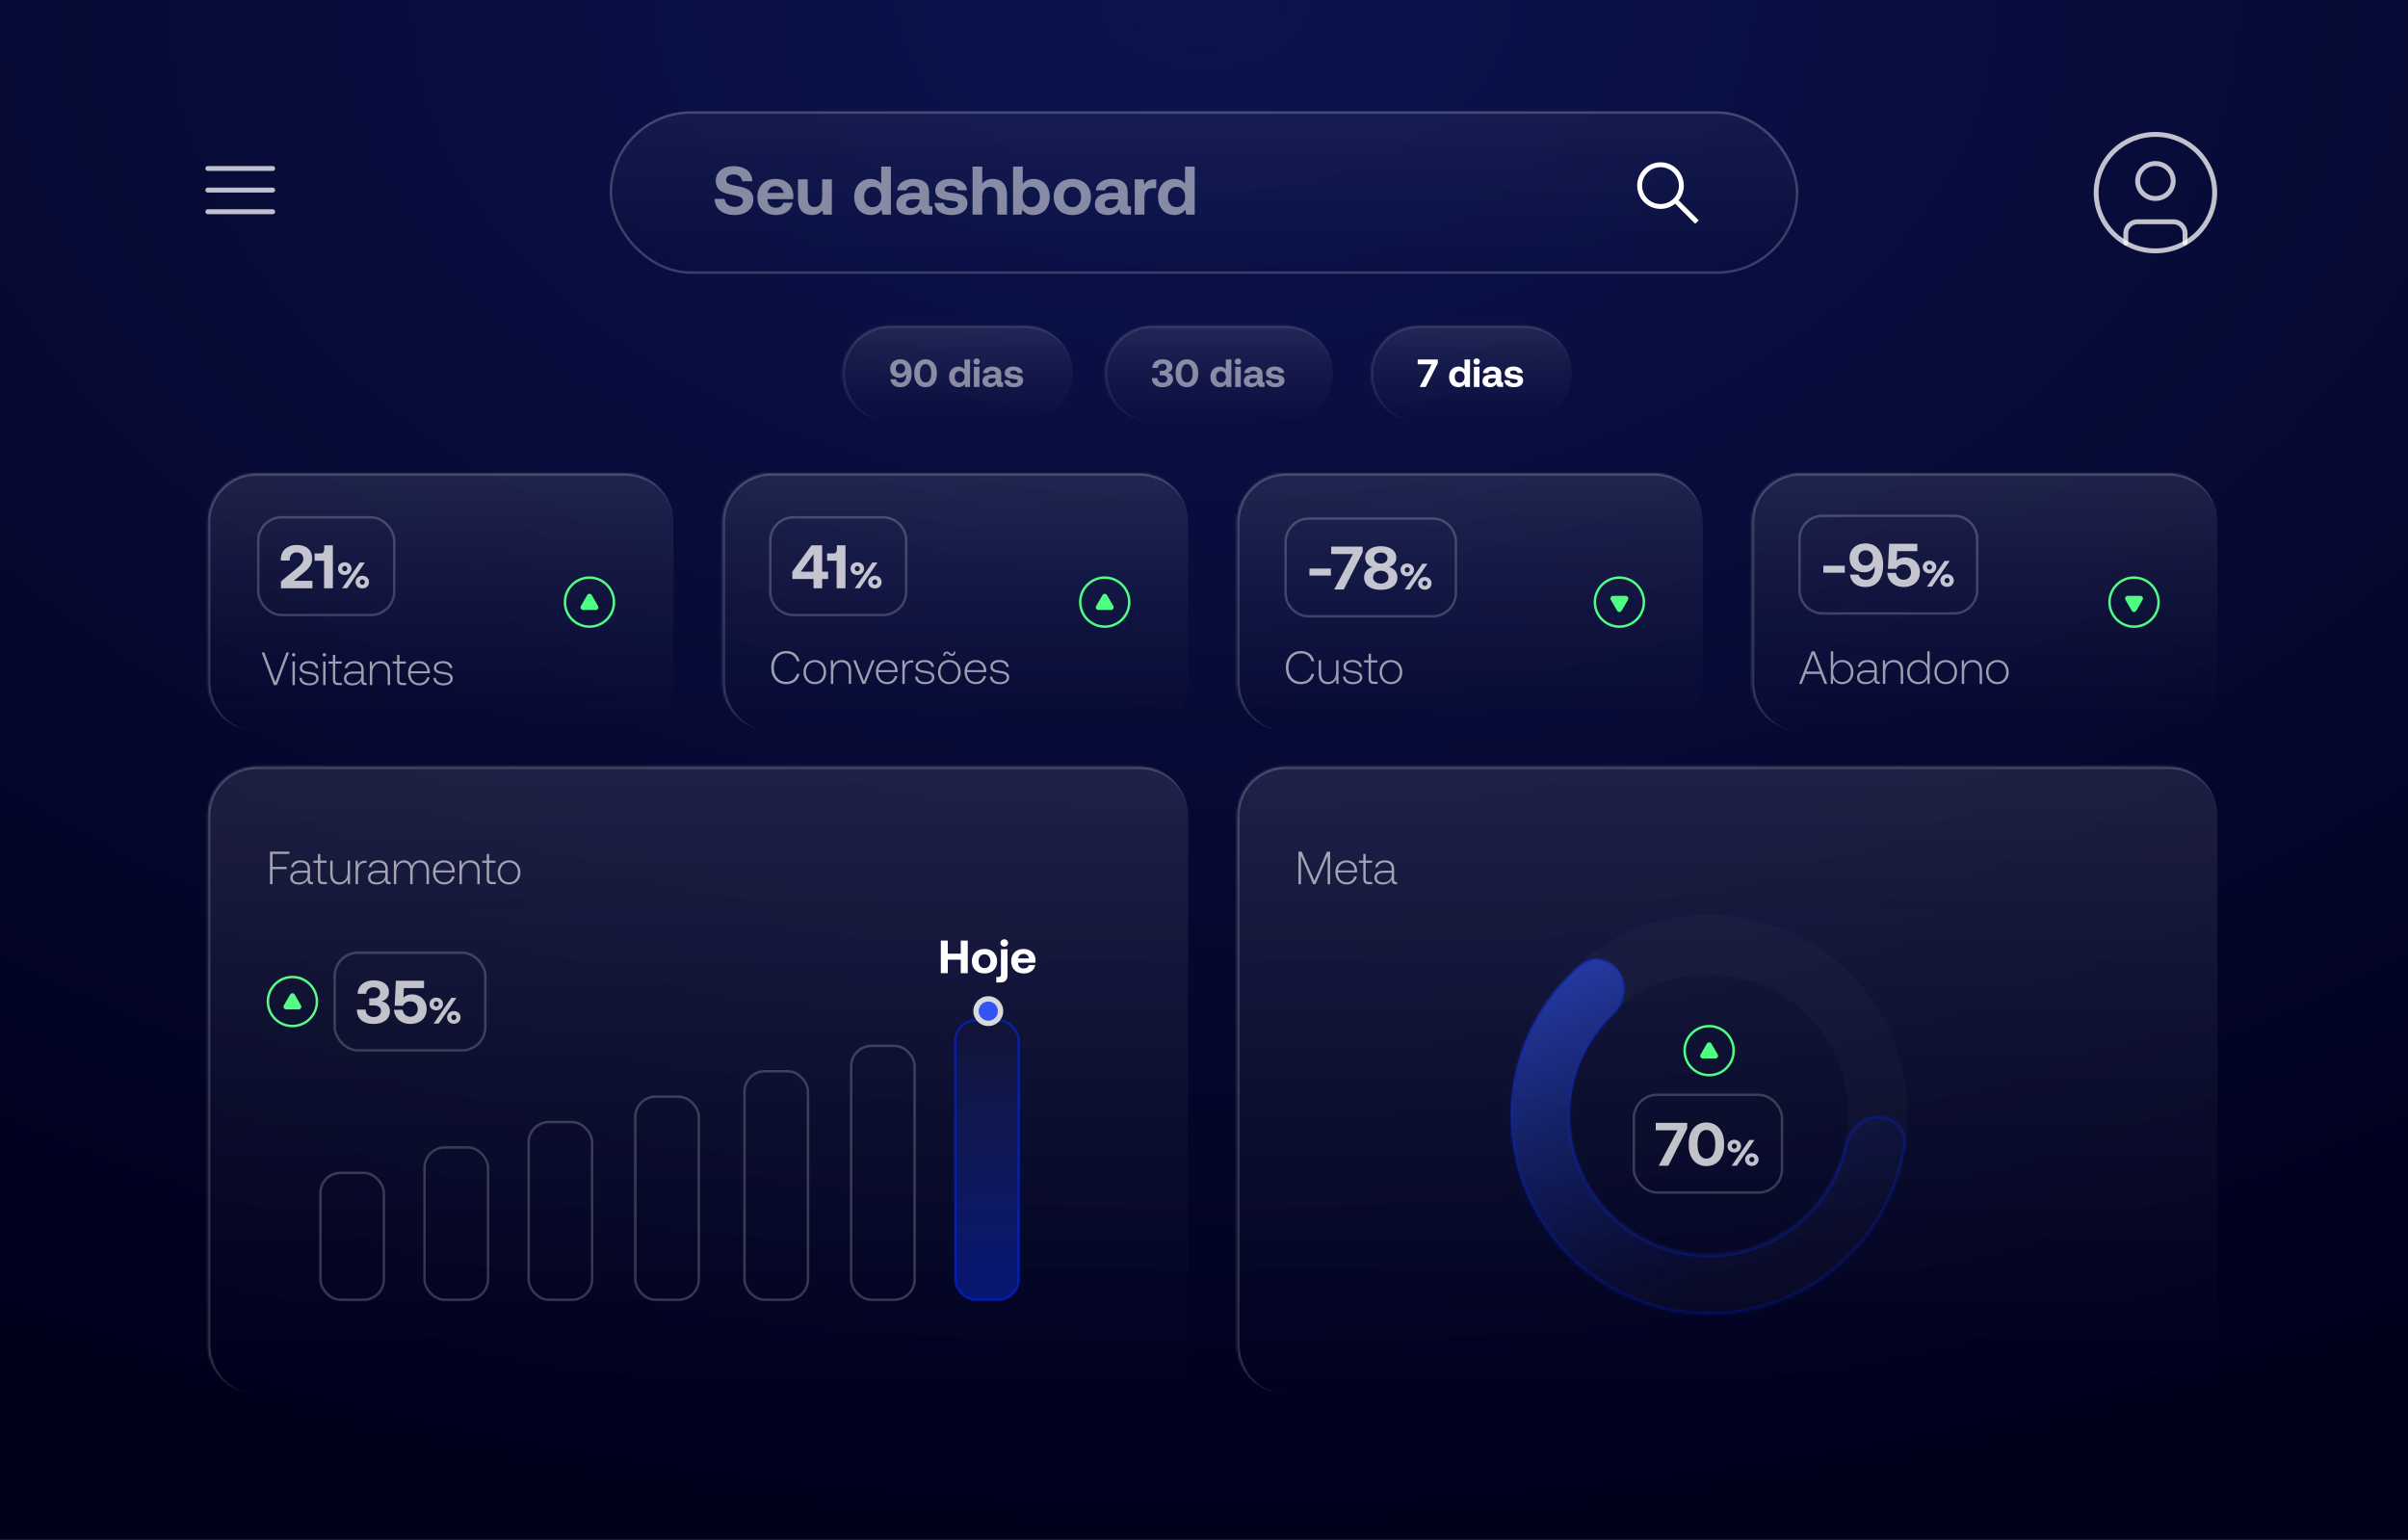 <svg xmlns="http://www.w3.org/2000/svg" width="982" height="628" fill="none"><rect width="100%" height="100%" fill="#808080" stroke="none"/><g clip-path="url(#a)"><path fill="#00001B" d="M0 0h982v628H0z"></path><path fill="url(#b)" d="M0 0h982v628H0z"></path><mask id="d" fill="#fff"><path d="M84.757 278.154c0 11.046 8.954 20 20 20h149.876c11.046 0 20-8.954 20-20v-65.162c0-11.046-8.954-20-20-20H104.757c-11.046 0-20 8.954-20 20z"></path></mask><path fill="url(#c)" d="M84.757 278.154c0 11.046 8.954 20 20 20h149.876c11.046 0 20-8.954 20-20v-65.162c0-11.046-8.954-20-20-20H104.757c-11.046 0-20 8.954-20 20z"></path><path fill="#fff" fill-opacity=".2" d="M84.757 298.154h189.876zm189.876-85.162c0-11.598-9.402-21-21-21H104.757c-11.598 0-21 9.402-21 21h2c0-10.494 8.506-19 19-19h149.876c11.046 0 20 8.506 20 19m-169.876-21c-11.598 0-21 9.402-21 21v64.162c0 11.598 9.402 21 21 21-10.494 0-19-8.954-19-20v-65.162c0-10.494 8.506-19 19-19zm169.876 106.162V192.992z" mask="url(#d)"></path><path fill="#fff" fill-opacity=".6" d="m111.675 279.403-4.978-13.3h1.102l4.503 12.065 4.503-12.065h1.064l-4.959 13.3zm8.101-11.666a.67.67 0 0 1-.684-.684.67.67 0 0 1 .684-.684.67.67 0 0 1 .684.684.67.67 0 0 1-.684.684m-.494 11.666v-9.633h.969v9.633zm2.81-2.964h.988c.076 1.387 1.273 2.242 3.116 2.242 1.577 0 2.774-.722 2.774-1.862 0-1.425-1.311-1.634-2.926-1.862-1.976-.266-3.762-.627-3.762-2.565 0-1.653 1.539-2.755 3.686-2.736 2.09 0 3.629.95 3.8 2.831h-.988c-.171-1.254-1.273-1.995-2.812-1.995-1.634 0-2.717.722-2.717 1.824 0 1.349 1.33 1.52 2.831 1.729 2.071.285 3.857.684 3.857 2.717 0 1.71-1.672 2.755-3.743 2.755-2.413 0-4.028-1.083-4.104-3.078m10.189-8.702a.67.67 0 0 1-.684-.684.67.67 0 0 1 .684-.684.67.67 0 0 1 .684.684.67.67 0 0 1-.684.684m-.494 11.666v-9.633h.969v9.633zm3.97-2.242v-6.498h-1.824v-.893h1.824v-2.698h.969v2.698h2.603v.893h-2.603v6.479c0 .988.361 1.368 1.368 1.368h1.33v.893h-1.406c-1.634 0-2.261-.703-2.261-2.242m13.411 1.349h.361v.893h-.57c-1.14 0-1.615-.494-1.577-1.634v-.342c-.589 1.197-1.748 2.09-3.705 2.09-2.052 0-3.401-1.045-3.401-2.755 0-1.805 1.33-2.869 3.8-2.869h3.268v-.836c0-1.596-1.026-2.546-2.831-2.546-1.634 0-2.66.779-2.907 1.957h-.969c.247-1.748 1.71-2.812 3.914-2.812 2.413 0 3.762 1.235 3.762 3.439v4.484c0 .741.285.931.855.931m-1.824-3.002v-.779H144c-1.786 0-2.736.703-2.736 1.976 0 1.197.95 1.976 2.489 1.976 2.28 0 3.591-1.33 3.591-3.173m7.927-5.852c2.185 0 3.8 1.311 3.8 4.351v5.396h-.969v-5.358c0-2.28-1.121-3.496-2.983-3.496-2.052 0-3.325 1.596-3.325 4.104v4.75h-.969v-9.633h.836l.152 2.052c.551-1.254 1.691-2.166 3.458-2.166m6.666 7.505v-6.498h-1.824v-.893h1.824v-2.698h.969v2.698h2.603v.893h-2.603v6.479c0 .988.361 1.368 1.368 1.368h1.33v.893h-1.406c-1.634 0-2.261-.703-2.261-2.242m9.101 2.356c-2.736 0-4.617-1.976-4.617-4.997 0-2.85 1.805-4.864 4.446-4.864 2.584 0 4.351 1.672 4.446 4.541 0 .114-.019.266-.019.399h-7.866v.171c.038 2.242 1.387 3.876 3.534 3.876 1.577 0 2.85-.931 3.23-2.432h.988c-.418 1.938-2.033 3.306-4.142 3.306m-3.534-5.738h6.764c-.152-2.109-1.501-3.268-3.382-3.268-1.767 0-3.23 1.311-3.382 3.268m9.268 2.66h.988c.076 1.387 1.273 2.242 3.116 2.242 1.577 0 2.774-.722 2.774-1.862 0-1.425-1.311-1.634-2.926-1.862-1.976-.266-3.762-.627-3.762-2.565 0-1.653 1.539-2.755 3.686-2.736 2.09 0 3.629.95 3.8 2.831h-.988c-.171-1.254-1.273-1.995-2.812-1.995-1.634 0-2.717.722-2.717 1.824 0 1.349 1.33 1.52 2.831 1.729 2.071.285 3.857.684 3.857 2.717 0 1.71-1.672 2.755-3.743 2.755-2.413 0-4.028-1.083-4.104-3.078"></path><rect width="55.43" height="39.841" x="105.325" y="210.992" stroke="#fff" stroke-opacity=".2" rx="9.5"></rect><path fill="#fff" fill-opacity=".75" d="M114.565 239.913v-2.775l6.65-5.5c1.525-1.25 2.475-2.3 2.475-3.725 0-1.725-1.125-2.625-2.725-2.625-1.675 0-2.825 1.15-2.825 3.05v.275h-3.625v-.5c0-3.3 2.475-5.85 6.475-5.85 4.1 0 6.325 2.225 6.325 5.5 0 2.575-1.4 4.15-3.6 5.925l-3.925 3.2h7.625v3.025zm17.663-15.9v-1.6h3.525v17.5h-3.6v-11.325c-.275.075-.575.1-.95.1h-2.925v-2.975h2.6c1 0 1.35-.675 1.35-1.7m5.6 7.905c0-1.5 1.17-2.595 2.76-2.595 1.575 0 2.745 1.095 2.745 2.595s-1.17 2.595-2.745 2.595c-1.59 0-2.76-1.095-2.76-2.595m3.78 7.995h-2.085l7.2-10.5h2.085zm.015-7.995c0-.6-.45-1.065-1.035-1.065-.6 0-1.05.465-1.05 1.065 0 .615.45 1.065 1.05 1.065.585 0 1.035-.45 1.035-1.065m3.375 5.49c0-1.5 1.17-2.595 2.745-2.595 1.59 0 2.745 1.095 2.745 2.595s-1.155 2.595-2.745 2.595c-1.575 0-2.745-1.095-2.745-2.595m3.795 0c0-.6-.45-1.065-1.05-1.065-.585 0-1.035.465-1.035 1.065 0 .615.45 1.065 1.035 1.065.6 0 1.05-.45 1.05-1.065"></path><circle cx="240.39" cy="245.573" r="10" stroke="#4DFE82"></circle><path fill="#4DFE82" d="M239.457 242.718a1.077 1.077 0 0 1 1.865 0l2.565 4.442a1.077 1.077 0 0 1-.933 1.616h-5.129a1.078 1.078 0 0 1-.933-1.616z"></path><mask id="f" fill="#fff"><path d="M294.63 278.154c0 11.046 8.954 20 20 20h149.876c11.046 0 20-8.954 20-20v-65.162c0-11.046-8.954-20-20-20H314.63c-11.046 0-20 8.954-20 20z"></path></mask><path fill="url(#e)" d="M294.63 278.154c0 11.046 8.954 20 20 20h149.876c11.046 0 20-8.954 20-20v-65.162c0-11.046-8.954-20-20-20H314.63c-11.046 0-20 8.954-20 20z"></path><path fill="#fff" fill-opacity=".2" d="M294.63 298.154h189.876zm189.876-85.162c0-11.598-9.402-21-21-21H314.63c-11.598 0-21 9.402-21 21h2c0-10.494 8.506-19 19-19h149.876c11.046 0 20 8.506 20 19m-169.876-21c-11.598 0-21 9.402-21 21v64.162c0 11.598 9.402 21 21 21-10.494 0-19-8.954-19-20v-65.162c0-10.494 8.506-19 19-19zm169.876 106.162V192.992z" mask="url(#f)"></path><path fill="#fff" fill-opacity=".6" d="M320.612 279.044c-3.724 0-6.099-2.736-6.099-6.764 0-3.99 2.432-6.764 6.175-6.764 2.793 0 4.807 1.539 5.396 4.199h-1.083c-.589-2.09-2.147-3.249-4.37-3.249-3.078 0-5.054 2.413-5.054 5.814s1.938 5.814 5.016 5.814c2.261 0 3.8-1.14 4.37-3.268h1.083c-.57 2.679-2.584 4.218-5.434 4.218m11.67 0c-2.717 0-4.617-2.014-4.617-4.94 0-2.907 1.9-4.921 4.617-4.921s4.636 2.014 4.636 4.921c0 2.926-1.919 4.94-4.636 4.94m0-.874c2.147 0 3.629-1.672 3.629-4.066 0-2.375-1.482-4.066-3.629-4.066s-3.629 1.691-3.629 4.066c0 2.394 1.482 4.066 3.629 4.066m11.008-8.987c2.185 0 3.8 1.311 3.8 4.351v5.396h-.969v-5.358c0-2.28-1.121-3.496-2.983-3.496-2.052 0-3.325 1.596-3.325 4.104v4.75h-.969v-9.633h.836l.152 2.052c.551-1.254 1.691-2.166 3.458-2.166m8.422 9.747-3.762-9.633h1.045l3.325 8.512 3.306-8.512h1.007l-3.762 9.633zm10.091.114c-2.736 0-4.617-1.976-4.617-4.997 0-2.85 1.805-4.864 4.446-4.864 2.584 0 4.351 1.672 4.446 4.541 0 .114-.019.266-.019.399h-7.866v.171c.038 2.242 1.387 3.876 3.534 3.876 1.577 0 2.85-.931 3.23-2.432h.988c-.418 1.938-2.033 3.306-4.142 3.306m-3.534-5.738h6.764c-.152-2.109-1.501-3.268-3.382-3.268-1.767 0-3.23 1.311-3.382 3.268m13.657-4.009h.513v.931h-.703c-2.261 0-2.774 1.862-2.774 3.819v4.883h-.969v-9.633h.836l.152 1.919c.399-1.064 1.159-1.919 2.945-1.919m1.271 6.669h.988c.076 1.387 1.273 2.242 3.116 2.242 1.577 0 2.774-.722 2.774-1.862 0-1.425-1.311-1.634-2.926-1.862-1.976-.266-3.762-.627-3.762-2.565 0-1.653 1.539-2.755 3.686-2.736 2.09 0 3.629.95 3.8 2.831h-.988c-.171-1.254-1.273-1.995-2.812-1.995-1.634 0-2.717.722-2.717 1.824 0 1.349 1.33 1.52 2.831 1.729 2.071.285 3.857.684 3.857 2.717 0 1.71-1.672 2.755-3.743 2.755-2.413 0-4.028-1.083-4.104-3.078m12.906-9.519c-.532 0-.741.494-.741.988h-.684v-.133c0-.855.532-1.558 1.406-1.558 1.216 0 1.254 1.045 2.109 1.045.532 0 .741-.475.741-.988h.684v.133c0 .874-.532 1.558-1.406 1.558-1.235 0-1.254-1.045-2.109-1.045m1.045 12.597c-2.717 0-4.617-2.014-4.617-4.94 0-2.907 1.9-4.921 4.617-4.921s4.636 2.014 4.636 4.921c0 2.926-1.919 4.94-4.636 4.94m0-.874c2.147 0 3.629-1.672 3.629-4.066 0-2.375-1.482-4.066-3.629-4.066s-3.629 1.691-3.629 4.066c0 2.394 1.482 4.066 3.629 4.066m10.818.874c-2.736 0-4.617-1.976-4.617-4.997 0-2.85 1.805-4.864 4.446-4.864 2.584 0 4.351 1.672 4.446 4.541 0 .114-.019.266-.019.399h-7.866v.171c.038 2.242 1.387 3.876 3.534 3.876 1.577 0 2.85-.931 3.23-2.432h.988c-.418 1.938-2.033 3.306-4.142 3.306m-3.534-5.738h6.764c-.152-2.109-1.501-3.268-3.382-3.268-1.767 0-3.23 1.311-3.382 3.268m9.269 2.66h.988c.076 1.387 1.273 2.242 3.116 2.242 1.577 0 2.774-.722 2.774-1.862 0-1.425-1.311-1.634-2.926-1.862-1.976-.266-3.762-.627-3.762-2.565 0-1.653 1.539-2.755 3.686-2.736 2.09 0 3.629.95 3.8 2.831h-.988c-.171-1.254-1.273-1.995-2.812-1.995-1.634 0-2.717.722-2.717 1.824 0 1.349 1.33 1.52 2.831 1.729 2.071.285 3.857.684 3.857 2.717 0 1.71-1.672 2.755-3.743 2.755-2.413 0-4.028-1.083-4.104-3.078"></path><path stroke="#fff" stroke-opacity=".2" d="M323.62 210.992h36.429a9.5 9.5 0 0 1 9.5 9.5v20.841a9.5 9.5 0 0 1-9.5 9.5H323.62a9.5 9.5 0 0 1-9.5-9.5v-20.841a9.5 9.5 0 0 1 9.5-9.5Z"></path><path fill="#fff" fill-opacity=".75" d="M323.109 236.163v-2.975l7.8-10.775h4.375v10.75h2.425v3h-2.425v3.75h-3.525v-3.75zm8.65-10.175-5.2 7.175h5.2zm9.508-1.975v-1.6h3.525v17.5h-3.6v-11.325c-.275.075-.575.1-.95.1h-2.925v-2.975h2.6c1 0 1.35-.675 1.35-1.7m5.599 7.905c0-1.5 1.17-2.595 2.76-2.595 1.575 0 2.745 1.095 2.745 2.595s-1.17 2.595-2.745 2.595c-1.59 0-2.76-1.095-2.76-2.595m3.78 7.995h-2.085l7.2-10.5h2.085zm.015-7.995c0-.6-.45-1.065-1.035-1.065-.6 0-1.05.465-1.05 1.065 0 .615.45 1.065 1.05 1.065.585 0 1.035-.45 1.035-1.065m3.375 5.49c0-1.5 1.17-2.595 2.745-2.595 1.59 0 2.745 1.095 2.745 2.595s-1.155 2.595-2.745 2.595c-1.575 0-2.745-1.095-2.745-2.595m3.795 0c0-.6-.45-1.065-1.05-1.065-.585 0-1.035.465-1.035 1.065 0 .615.45 1.065 1.035 1.065.6 0 1.05-.45 1.05-1.065"></path><circle cx="450.525" cy="245.573" r="10" stroke="#4DFE82"></circle><path fill="#4DFE82" d="M449.592 242.718a1.077 1.077 0 0 1 1.865 0l2.565 4.442a1.078 1.078 0 0 1-.933 1.616h-5.129a1.078 1.078 0 0 1-.933-1.616z"></path><mask id="h" fill="#fff"><path d="M504.503 278.154c0 11.046 8.955 20 20 20H674.38c11.046 0 20-8.954 20-20v-65.162c0-11.046-8.954-20-20-20H524.503c-11.045 0-20 8.954-20 20z"></path></mask><path fill="url(#g)" d="M504.503 278.154c0 11.046 8.955 20 20 20H674.38c11.046 0 20-8.954 20-20v-65.162c0-11.046-8.954-20-20-20H524.503c-11.045 0-20 8.954-20 20z"></path><path fill="#fff" fill-opacity=".2" d="M504.503 298.154H694.38zm189.877-85.162c0-11.598-9.402-21-21-21H524.503c-11.598 0-21 9.402-21 21h2c0-10.494 8.507-19 19-19H674.38c11.046 0 20 8.506 20 19m-169.877-21c-11.598 0-21 9.402-21 21v64.162c0 11.598 9.402 21 21 21-10.493 0-19-8.954-19-20v-65.162c0-10.494 8.507-19 19-19zM694.38 298.154V192.992z" mask="url(#h)"></path><path fill="#fff" fill-opacity=".6" d="M530.485 279.044c-3.724 0-6.099-2.736-6.099-6.764 0-3.99 2.432-6.764 6.175-6.764 2.793 0 4.807 1.539 5.396 4.199h-1.083c-.589-2.09-2.147-3.249-4.37-3.249-3.078 0-5.054 2.413-5.054 5.814s1.938 5.814 5.016 5.814c2.261 0 3.8-1.14 4.37-3.268h1.083c-.57 2.679-2.584 4.218-5.434 4.218m14.407-5.016v-4.731h.969v9.633h-.855l-.133-2.033c-.551 1.235-1.672 2.147-3.382 2.147-2.128 0-3.705-1.33-3.705-4.351v-5.396h.969v5.339c0 2.299 1.102 3.515 2.888 3.515 1.995 0 3.249-1.596 3.249-4.123m2.813 1.938h.988c.076 1.387 1.273 2.242 3.116 2.242 1.577 0 2.774-.722 2.774-1.862 0-1.425-1.311-1.634-2.926-1.862-1.976-.266-3.762-.627-3.762-2.565 0-1.653 1.539-2.755 3.686-2.736 2.09 0 3.629.95 3.8 2.831h-.988c-.171-1.254-1.273-1.995-2.812-1.995-1.634 0-2.717.722-2.717 1.824 0 1.349 1.33 1.52 2.831 1.729 2.071.285 3.857.684 3.857 2.717 0 1.71-1.672 2.755-3.743 2.755-2.413 0-4.028-1.083-4.104-3.078m10.418.722v-6.498h-1.824v-.893h1.824v-2.698h.969v2.698h2.603v.893h-2.603v6.479c0 .988.361 1.368 1.368 1.368h1.33v.893h-1.406c-1.634 0-2.261-.703-2.261-2.242m9.1 2.356c-2.717 0-4.617-2.014-4.617-4.94 0-2.907 1.9-4.921 4.617-4.921s4.636 2.014 4.636 4.921c0 2.926-1.919 4.94-4.636 4.94m0-.874c2.147 0 3.629-1.672 3.629-4.066 0-2.375-1.482-4.066-3.629-4.066s-3.629 1.691-3.629 4.066c0 2.394 1.482 4.066 3.629 4.066"></path><path stroke="#fff" stroke-opacity=".2" d="M533.785 211.5h50.429a9.5 9.5 0 0 1 9.5 9.5v20.841a9.5 9.5 0 0 1-9.5 9.5h-50.429a9.5 9.5 0 0 1-9.5-9.5V221a9.5 9.5 0 0 1 9.5-9.5Z"></path><path fill="#fff" fill-opacity=".75" d="M542.75 234.746H534v-2.875h8.75zm.118-8.775v-3.05h12.825v2.325l-7.7 15.175h-3.9l7.65-14.45zm23.565 5.3c1.8.4 3.45 1.775 3.45 4.275 0 3-2.45 5.025-6.8 5.025s-6.8-2.025-6.8-5.025c0-2.475 1.65-3.825 3.45-4.25-1.55-.45-3-1.7-3-3.9 0-2.7 2.4-4.625 6.35-4.625s6.35 1.925 6.35 4.625c0 2.05-1.425 3.425-3 3.875m-3.35-5.925c-1.65 0-2.725.9-2.725 2.225 0 1.35 1.075 2.275 2.725 2.275 1.675 0 2.75-.925 2.75-2.275 0-1.325-1.075-2.225-2.75-2.225m0 12.675c1.875 0 3.15-1.1 3.15-2.6 0-1.525-1.275-2.65-3.15-2.65-1.85 0-3.125 1.125-3.125 2.65 0 1.5 1.275 2.6 3.125 2.6m8.06-5.595c0-1.5 1.17-2.595 2.76-2.595 1.575 0 2.745 1.095 2.745 2.595s-1.17 2.595-2.745 2.595c-1.59 0-2.76-1.095-2.76-2.595m3.78 7.995h-2.085l7.2-10.5h2.085zm.015-7.995c0-.6-.45-1.065-1.035-1.065-.6 0-1.05.465-1.05 1.065 0 .615.45 1.065 1.05 1.065.585 0 1.035-.45 1.035-1.065m3.375 5.49c0-1.5 1.17-2.595 2.745-2.595 1.59 0 2.745 1.095 2.745 2.595s-1.155 2.595-2.745 2.595c-1.575 0-2.745-1.095-2.745-2.595m3.795 0c0-.6-.45-1.065-1.05-1.065-.585 0-1.035.465-1.035 1.065 0 .615.45 1.065 1.035 1.065.6 0 1.05-.45 1.05-1.065"></path><circle cx="660.398" cy="245.573" r="10" stroke="#4DFE82"></circle><path fill="#4DFE82" d="M661.331 249.073a1.077 1.077 0 0 1-1.865 0l-2.565-4.442a1.078 1.078 0 0 1 .933-1.616h5.129c.829 0 1.347.898.933 1.616z"></path><mask id="j" fill="#fff"><path d="M714.377 278.154c0 11.046 8.954 20 20 20h149.876c11.046 0 20-8.954 20-20v-65.162c0-11.046-8.954-20-20-20H734.377c-11.046 0-20 8.954-20 20z"></path></mask><path fill="url(#i)" d="M714.377 278.154c0 11.046 8.954 20 20 20h149.876c11.046 0 20-8.954 20-20v-65.162c0-11.046-8.954-20-20-20H734.377c-11.046 0-20 8.954-20 20z"></path><path fill="#fff" fill-opacity=".2" d="M714.377 298.154h189.876zm189.876-85.162c0-11.598-9.402-21-21-21H734.377c-11.598 0-21 9.402-21 21h2c0-10.494 8.507-19 19-19h149.876c11.046 0 20 8.506 20 19m-169.876-21c-11.598 0-21 9.402-21 21v64.162c0 11.598 9.402 21 21 21-10.493 0-19-8.954-19-20v-65.162c0-10.494 8.507-19 19-19zm169.876 106.162V192.992z" mask="url(#j)"></path><path fill="#fff" fill-opacity=".6" d="M734.754 278.93h-1.064l5.149-13.3h1.197l5.13 13.3h-1.102l-1.596-4.066h-6.118zm4.655-12.16-2.755 7.144h5.51zm11.869 2.413c2.641 0 4.541 1.9 4.541 4.921 0 2.926-1.9 4.94-4.541 4.94-1.805 0-3.097-.912-3.667-2.299l-.152 2.185h-.836v-13.3h.969v5.909c.608-1.368 1.881-2.356 3.686-2.356m-.076 8.987c2.147 0 3.629-1.672 3.629-4.066 0-2.375-1.482-4.066-3.629-4.066s-3.629 1.691-3.629 4.047c0 2.413 1.482 4.085 3.629 4.085m15.009-.133h.361v.893h-.57c-1.14 0-1.615-.494-1.577-1.634v-.342c-.589 1.197-1.748 2.09-3.705 2.09-2.052 0-3.401-1.045-3.401-2.755 0-1.805 1.33-2.869 3.8-2.869h3.268v-.836c0-1.596-1.026-2.546-2.831-2.546-1.634 0-2.66.779-2.907 1.957h-.969c.247-1.748 1.71-2.812 3.914-2.812 2.413 0 3.762 1.235 3.762 3.439v4.484c0 .741.285.931.855.931m-1.824-3.002v-.779h-3.344c-1.786 0-2.736.703-2.736 1.976 0 1.197.95 1.976 2.489 1.976 2.28 0 3.591-1.33 3.591-3.173m7.927-5.852c2.185 0 3.8 1.311 3.8 4.351v5.396h-.969v-5.358c0-2.28-1.121-3.496-2.983-3.496-2.052 0-3.325 1.596-3.325 4.104v4.75h-.969v-9.633h.836l.152 2.052c.551-1.254 1.691-2.166 3.458-2.166m13.662 2.28v-5.833h.969v13.3h-.836l-.152-2.204c-.608 1.349-1.862 2.318-3.667 2.318-2.641 0-4.541-1.9-4.541-4.94 0-2.907 1.9-4.921 4.541-4.921 1.805 0 3.097.912 3.686 2.28m-3.61 6.707c2.147 0 3.629-1.672 3.629-4.047 0-2.394-1.482-4.085-3.629-4.085s-3.629 1.691-3.629 4.066c0 2.394 1.482 4.066 3.629 4.066m11.114.874c-2.717 0-4.617-2.014-4.617-4.94 0-2.907 1.9-4.921 4.617-4.921s4.636 2.014 4.636 4.921c0 2.926-1.919 4.94-4.636 4.94m0-.874c2.147 0 3.629-1.672 3.629-4.066 0-2.375-1.482-4.066-3.629-4.066s-3.629 1.691-3.629 4.066c0 2.394 1.482 4.066 3.629 4.066m11.008-8.987c2.185 0 3.8 1.311 3.8 4.351v5.396h-.969v-5.358c0-2.28-1.121-3.496-2.983-3.496-2.052 0-3.325 1.596-3.325 4.104v4.75h-.969v-9.633h.836l.152 2.052c.551-1.254 1.691-2.166 3.458-2.166m10.052 9.861c-2.717 0-4.617-2.014-4.617-4.94 0-2.907 1.9-4.921 4.617-4.921s4.636 2.014 4.636 4.921c0 2.926-1.919 4.94-4.636 4.94m0-.874c2.147 0 3.629-1.672 3.629-4.066 0-2.375-1.482-4.066-3.629-4.066s-3.629 1.691-3.629 4.066c0 2.394 1.482 4.066 3.629 4.066"></path><path stroke="#fff" stroke-opacity=".2" d="M743.367 210.347h53.429a9.5 9.5 0 0 1 9.5 9.5v20.841a9.5 9.5 0 0 1-9.5 9.5h-53.429a9.5 9.5 0 0 1-9.5-9.5v-20.841a9.5 9.5 0 0 1 9.5-9.5Z"></path><path fill="#fff" fill-opacity=".75" d="M752.332 233.593h-8.75v-2.875h8.75zm8.412 5.825c-3.6 0-5.925-1.85-6.325-5.075h3.55c.3 1.375 1.375 2.175 2.975 2.175 2.325 0 3.575-1.875 3.575-5.025 0-.125 0-.275-.025-.45l-.375.55c-.85 1.175-2.25 1.825-3.9 1.825-3.55 0-5.95-2.275-5.95-5.85 0-3.475 2.625-5.95 6.525-5.95 2.35 0 4.175.925 5.4 2.55 1.125 1.5 1.775 3.625 1.775 6.15 0 5.8-2.575 9.1-7.225 9.1m.025-8.775c1.775 0 3.025-1.3 3.025-3.125 0-1.8-1.2-3.075-2.975-3.075s-2.95 1.3-2.95 3.075c0 1.8 1.125 3.125 2.9 3.125m16.283-3.3c3.35 0 5.9 2.425 5.9 6 0 4.025-3 6.075-6.625 6.075-4.05 0-6.55-2.575-6.7-5.775h3.575c.175 1.575 1.375 2.825 3.125 2.825 1.525 0 3-1.05 3-3.125 0-1.825-1.175-3.15-3-3.15-.925 0-2.425.35-2.95 1.825h-3.475l.5-10.25h11.5v3.025h-8.225l-.2 3.825c.875-.8 2.025-1.275 3.575-1.275m7.066 3.93c0-1.5 1.17-2.595 2.76-2.595 1.575 0 2.745 1.095 2.745 2.595s-1.17 2.595-2.745 2.595c-1.59 0-2.76-1.095-2.76-2.595m3.78 7.995h-2.085l7.2-10.5h2.085zm.015-7.995c0-.6-.45-1.065-1.035-1.065-.6 0-1.05.465-1.05 1.065 0 .615.45 1.065 1.05 1.065.585 0 1.035-.45 1.035-1.065m3.375 5.49c0-1.5 1.17-2.595 2.745-2.595 1.59 0 2.745 1.095 2.745 2.595s-1.155 2.595-2.745 2.595c-1.575 0-2.745-1.095-2.745-2.595m3.795 0c0-.6-.45-1.065-1.05-1.065-.585 0-1.035.465-1.035 1.065 0 .615.45 1.065 1.035 1.065.6 0 1.05-.45 1.05-1.065"></path><circle cx="870.272" cy="245.573" r="10" stroke="#4DFE82"></circle><path fill="#4DFE82" d="M871.205 249.073a1.078 1.078 0 0 1-1.866 0l-2.564-4.442a1.077 1.077 0 0 1 .932-1.616h5.129c.83 0 1.348.898.933 1.616z"></path><rect width="484.733" height="66.274" x="248.633" y="45.393" fill="url(#k)" rx="33.137"></rect><rect width="483.733" height="65.274" x="249.133" y="45.893" stroke="#fff" stroke-opacity=".2" rx="32.637"></rect><path fill="#fff" fill-opacity=".5" d="m291.439 81.09 4.116.056c.14 1.904 1.652 3.22 4.06 3.22 1.932 0 3.36-.84 3.36-2.38 0-1.652-1.596-1.988-4.872-2.632-3.304-.616-6.216-1.68-6.216-5.656 0-3.472 2.884-5.936 7.308-5.936 4.62 0 7.56 2.408 7.616 6.16h-4.116c-.196-1.652-1.456-2.8-3.5-2.8-1.792 0-3.08.756-3.08 2.268 0 1.596 1.54 1.932 4.788 2.548 3.36.616 6.328 1.624 6.3 5.572-.028 3.668-3.052 6.188-7.644 6.188-4.984 0-8.092-2.632-8.12-6.608m25.088 6.608c-4.788 0-7.672-2.884-7.672-7.336 0-4.48 2.94-7.392 7.392-7.392 4.312 0 7.224 2.688 7.28 6.916 0 .42-.028.896-.112 1.344h-10.444v.196c.084 2.044 1.4 3.276 3.388 3.276 1.596 0 2.716-.7 3.052-2.044h3.892c-.448 2.8-2.94 5.04-6.776 5.04m-3.472-9.044h6.496c-.28-1.764-1.484-2.744-3.276-2.744-1.708 0-2.996 1.036-3.22 2.744m22.234 1.68v-7.196h3.948V87.53h-3.5l-.364-1.736c-.924 1.12-2.184 1.904-4.228 1.904-2.968 0-5.712-1.484-5.712-6.58v-7.98h3.948v7.448c0 2.576.84 3.836 2.8 3.836s3.108-1.428 3.108-4.088m24.082-5.404v-7h3.948v19.6h-3.444l-.392-1.988c-.952 1.232-2.352 2.156-4.424 2.156-3.864 0-6.692-2.828-6.692-7.392 0-4.452 2.828-7.336 6.664-7.336 1.988 0 3.416.784 4.34 1.96m-3.444 9.548c2.156 0 3.5-1.68 3.5-4.116 0-2.464-1.344-4.172-3.5-4.172s-3.528 1.68-3.528 4.144 1.372 4.144 3.528 4.144m23.864-.28h.448v3.332h-2.016c-2.044 0-2.688-.98-2.66-2.352-1.008 1.596-2.464 2.52-4.704 2.52-3.108 0-5.348-1.484-5.348-4.228 0-3.052 2.296-4.788 6.608-4.788h2.856v-.7c0-1.288-.924-2.128-2.576-2.128-1.54 0-2.576.7-2.744 1.764h-3.808c.28-2.8 2.856-4.648 6.664-4.648 4.032 0 6.356 1.792 6.356 5.236v5.096c0 .756.308.896.924.896m-4.816-2.604v-.28h-2.884c-1.652 0-2.604.672-2.604 1.876 0 1.008.812 1.652 2.128 1.652 2.072 0 3.332-1.288 3.36-3.248m6.12 1.148h3.752c.14 1.26 1.232 2.128 3.164 2.128 1.652 0 2.66-.532 2.66-1.54 0-1.176-.98-1.26-3.304-1.568-3.36-.392-5.964-1.148-5.964-4.116 0-2.856 2.492-4.732 6.188-4.704 3.864 0 6.524 1.708 6.72 4.648h-3.78c-.112-1.148-1.204-1.848-2.8-1.848-1.54 0-2.548.56-2.548 1.484 0 1.092 1.232 1.204 3.304 1.456 3.304.336 6.048 1.092 6.048 4.34 0 2.856-2.688 4.676-6.552 4.676-4.004 0-6.72-1.876-6.888-4.956m23.723-9.772c3.192 0 5.824 1.708 5.824 6.58v7.98h-3.948v-7.644c0-2.352-.952-3.668-2.912-3.668-2.016 0-3.22 1.456-3.22 3.92v7.392h-3.948v-19.6h3.948v6.972c.924-1.12 2.212-1.932 4.256-1.932m16.6 0c3.864 0 6.664 2.772 6.664 7.336 0 4.452-2.8 7.392-6.692 7.392-2.072 0-3.5-.896-4.424-2.128l-.392 1.96h-3.444v-19.6h3.948v7.028c.952-1.148 2.352-1.988 4.34-1.988m-.896 11.508c2.156 0 3.556-1.68 3.556-4.144s-1.4-4.144-3.556-4.144-3.5 1.68-3.5 4.116c0 2.464 1.344 4.172 3.5 4.172m16.78 3.22c-4.592 0-7.588-2.94-7.588-7.364s2.996-7.364 7.588-7.364 7.588 2.94 7.588 7.364c0 4.452-2.996 7.364-7.588 7.364m0-3.22c2.212 0 3.584-1.708 3.584-4.144s-1.372-4.144-3.584-4.144-3.556 1.708-3.556 4.144 1.344 4.144 3.556 4.144m23.481-.28h.448v3.332h-2.016c-2.044 0-2.688-.98-2.66-2.352-1.008 1.596-2.464 2.52-4.704 2.52-3.108 0-5.348-1.484-5.348-4.228 0-3.052 2.296-4.788 6.608-4.788h2.856v-.7c0-1.288-.924-2.128-2.576-2.128-1.54 0-2.576.7-2.744 1.764h-3.808c.28-2.8 2.856-4.648 6.664-4.648 4.032 0 6.356 1.792 6.356 5.236v5.096c0 .756.308.896.924.896m-4.816-2.604v-.28h-2.884c-1.652 0-2.604.672-2.604 1.876 0 1.008.812 1.652 2.128 1.652 2.072 0 3.332-1.288 3.36-3.248m14.884-8.456h.672v3.584h-1.568c-2.352 0-3.248 1.568-3.248 3.752v7.056h-3.948V73.138h3.584l.364 2.156c.784-1.288 1.904-2.156 4.144-2.156m12.414 1.792v-7h3.948v19.6h-3.444l-.392-1.988c-.952 1.232-2.352 2.156-4.424 2.156-3.864 0-6.692-2.828-6.692-7.392 0-4.452 2.828-7.336 6.664-7.336 1.988 0 3.416.784 4.34 1.96m-3.444 9.548c2.156 0 3.5-1.68 3.5-4.116 0-2.464-1.344-4.172-3.5-4.172s-3.528 1.68-3.528 4.144 1.372 4.144 3.528 4.144"></path><path stroke="#fff" stroke-linecap="square" stroke-width="2" d="m683.417 81.947 7.916 7.916M677.167 84.197a8.5 8.5 0 1 0 0-17 8.5 8.5 0 0 0 0 17Z"></path><rect width="61.43" height="39.841" x="136.5" y="388.549" stroke="#fff" stroke-opacity=".2" rx="9.5"></rect><path fill="#fff" fill-opacity=".75" d="M155.615 408.37c1.875.375 3.4 1.6 3.4 4.15 0 3.025-2.6 5.1-6.725 5.1s-6.75-2.1-6.75-5.85h3.575c.025 1.975 1.45 3.025 3.35 3.025 1.625 0 2.9-.925 2.9-2.5 0-1.375-1.025-2.25-3.05-2.25h-1.75v-2.875h1.55c1.925 0 2.9-.975 2.9-2.35 0-1.425-1.2-2.175-2.675-2.175-1.65 0-2.925 1.05-3 2.675h-3.5c.05-3.275 2.7-5.5 6.525-5.5 3.95 0 6.275 1.85 6.275 4.725 0 2.1-1.3 3.375-3.025 3.825m12.474-2.825c3.35 0 5.9 2.425 5.9 6 0 4.025-3 6.075-6.625 6.075-4.05 0-6.55-2.575-6.7-5.775h3.575c.175 1.575 1.375 2.825 3.125 2.825 1.525 0 3-1.05 3-3.125 0-1.825-1.175-3.15-3-3.15-.925 0-2.425.35-2.95 1.825h-3.475l.5-10.25h11.5v3.025h-8.225l-.2 3.825c.875-.8 2.025-1.275 3.575-1.275m7.066 3.93c0-1.5 1.17-2.595 2.76-2.595 1.575 0 2.745 1.095 2.745 2.595s-1.17 2.595-2.745 2.595c-1.59 0-2.76-1.095-2.76-2.595m3.78 7.995h-2.085l7.2-10.5h2.085zm.015-7.995c0-.6-.45-1.065-1.035-1.065-.6 0-1.05.465-1.05 1.065 0 .615.45 1.065 1.05 1.065.585 0 1.035-.45 1.035-1.065m3.375 5.49c0-1.5 1.17-2.595 2.745-2.595 1.59 0 2.745 1.095 2.745 2.595s-1.155 2.595-2.745 2.595c-1.575 0-2.745-1.095-2.745-2.595m3.795 0c0-.6-.45-1.065-1.05-1.065-.585 0-1.035.465-1.035 1.065 0 .615.45 1.065 1.035 1.065.6 0 1.05-.45 1.05-1.065"></path><circle cx="119.246" cy="408.47" r="10" stroke="#4DFE82"></circle><path fill="#4DFE82" d="M118.313 405.615a1.078 1.078 0 0 1 1.866 0l2.564 4.442a1.076 1.076 0 0 1-.932 1.615h-5.129a1.077 1.077 0 0 1-.933-1.615z"></path><mask id="m" fill="#fff"><path d="M84.757 332.633c0-11.046 8.954-20 20-20h359.749c11.046 0 20 8.954 20 20v215.798c0 11.046-8.954 20-20 20H104.757c-11.046 0-20-8.954-20-20z"></path></mask><path fill="url(#l)" d="M84.757 332.633c0-11.046 8.954-20 20-20h359.749c11.046 0 20 8.954 20 20v215.798c0 11.046-8.954 20-20 20H104.757c-11.046 0-20-8.954-20-20z"></path><path fill="#fff" fill-opacity=".2" d="M83.757 332.633c0-11.598 9.402-21 21-21h358.749c11.598 0 21 9.402 21 21 0-10.494-8.954-19-20-19H104.757c-10.494 0-19 8.506-19 19zm400.749 235.798H84.756zm-379.749 0c-11.598 0-21-9.402-21-21V332.633c0-11.598 9.402-21 21-21v2c-10.494 0-19 8.506-19 19v215.798c0 11.046 8.506 20 19 20m379.749-255.798v255.798z" mask="url(#m)"></path><rect width="25.89" height="51.781" x="130.664" y="478.332" stroke="#fff" stroke-opacity=".2" rx="8.285"></rect><rect width="25.89" height="62.137" x="173.124" y="467.976" stroke="#fff" stroke-opacity=".2" rx="8.285"></rect><rect width="25.89" height="93.206" x="303.612" y="436.907" stroke="#fff" stroke-opacity=".2" rx="8.285"></rect><rect width="25.89" height="103.562" x="347.108" y="426.551" stroke="#fff" stroke-opacity=".2" rx="8.285"></rect><rect width="25.89" height="72.493" x="215.584" y="457.62" stroke="#fff" stroke-opacity=".2" rx="8.285"></rect><rect width="25.89" height="82.85" x="259.081" y="447.264" stroke="#fff" stroke-opacity=".2" rx="8.285"></rect><path fill="#fff" fill-opacity=".6" d="M110.115 360.63v-13.3h7.904v.95h-6.878v5.263h5.738v.95h-5.738v6.137zm17.152-.893h.361v.893h-.57c-1.14 0-1.615-.494-1.577-1.634v-.342c-.589 1.197-1.748 2.09-3.705 2.09-2.052 0-3.401-1.045-3.401-2.755 0-1.805 1.33-2.869 3.8-2.869h3.268v-.836c0-1.596-1.026-2.546-2.831-2.546-1.634 0-2.66.779-2.907 1.957h-.969c.247-1.748 1.71-2.812 3.914-2.812 2.413 0 3.762 1.235 3.762 3.439v4.484c0 .741.285.931.855.931m-1.824-3.002v-.779h-3.344c-1.786 0-2.736.703-2.736 1.976 0 1.197.95 1.976 2.489 1.976 2.28 0 3.591-1.33 3.591-3.173m4.203 1.653v-6.498h-1.824v-.893h1.824v-2.698h.969v2.698h2.603v.893h-2.603v6.479c0 .988.361 1.368 1.368 1.368h1.33v.893h-1.406c-1.634 0-2.261-.703-2.261-2.242m12.133-2.66v-4.731h.969v9.633h-.855l-.133-2.033c-.551 1.235-1.672 2.147-3.382 2.147-2.128 0-3.705-1.33-3.705-4.351v-5.396h.969v5.339c0 2.299 1.102 3.515 2.888 3.515 1.995 0 3.249-1.596 3.249-4.123m7.183-4.731h.513v.931h-.703c-2.261 0-2.774 1.862-2.774 3.819v4.883h-.969v-9.633h.836l.152 1.919c.399-1.064 1.159-1.919 2.945-1.919m10.015 8.74h.361v.893h-.57c-1.14 0-1.615-.494-1.577-1.634v-.342c-.589 1.197-1.748 2.09-3.705 2.09-2.052 0-3.401-1.045-3.401-2.755 0-1.805 1.33-2.869 3.8-2.869h3.268v-.836c0-1.596-1.026-2.546-2.831-2.546-1.634 0-2.66.779-2.907 1.957h-.969c.247-1.748 1.71-2.812 3.914-2.812 2.413 0 3.762 1.235 3.762 3.439v4.484c0 .741.285.931.855.931m-1.824-3.002v-.779h-3.344c-1.786 0-2.736.703-2.736 1.976 0 1.197.95 1.976 2.489 1.976 2.28 0 3.591-1.33 3.591-3.173m14.235-5.852c2.014 0 3.553 1.254 3.553 4.161v5.586h-.988v-5.548c0-2.185-1.007-3.306-2.679-3.306-1.805 0-2.945 1.406-3.002 3.61v5.244h-.969v-5.453c0-2.223-1.045-3.401-2.717-3.401-1.843 0-2.983 1.596-2.983 3.952v4.902h-.969v-9.633h.836l.152 2.052c.494-1.197 1.482-2.166 3.135-2.166 1.52 0 2.717.817 3.173 2.413.551-1.425 1.691-2.413 3.458-2.413m9.811 9.861c-2.736 0-4.617-1.976-4.617-4.997 0-2.85 1.805-4.864 4.446-4.864 2.584 0 4.351 1.672 4.446 4.541 0 .114-.019.266-.019.399h-7.866v.171c.038 2.242 1.387 3.876 3.534 3.876 1.577 0 2.85-.931 3.23-2.432h.988c-.418 1.938-2.033 3.306-4.142 3.306m-3.534-5.738h6.764c-.152-2.109-1.501-3.268-3.382-3.268-1.767 0-3.23 1.311-3.382 3.268m14.171-4.123c2.185 0 3.8 1.311 3.8 4.351v5.396h-.969v-5.358c0-2.28-1.121-3.496-2.983-3.496-2.052 0-3.325 1.596-3.325 4.104v4.75h-.969v-9.633h.836l.152 2.052c.551-1.254 1.691-2.166 3.458-2.166m6.666 7.505v-6.498h-1.824v-.893h1.824v-2.698h.969v2.698h2.603v.893h-2.603v6.479c0 .988.361 1.368 1.368 1.368h1.33v.893h-1.406c-1.634 0-2.261-.703-2.261-2.242m9.101 2.356c-2.717 0-4.617-2.014-4.617-4.94 0-2.907 1.9-4.921 4.617-4.921s4.636 2.014 4.636 4.921c0 2.926-1.919 4.94-4.636 4.94m0-.874c2.147 0 3.629-1.672 3.629-4.066 0-2.375-1.482-4.066-3.629-4.066s-3.629 1.691-3.629 4.066c0 2.394 1.482 4.066 3.629 4.066"></path><rect width="25.89" height="113.918" x="389.568" y="416.195" fill="url(#n)" stroke="#002CFF" stroke-opacity=".5" rx="8.285"></rect><path fill="#fff" d="M383.671 396.913v-13.3h2.85v5.339h5.282v-5.339h2.85v13.3h-2.85v-5.491h-5.282v5.491zm17.808.114c-3.116 0-5.149-1.995-5.149-4.997s2.033-4.997 5.149-4.997 5.149 1.995 5.149 4.997c0 3.021-2.033 4.997-5.149 4.997m0-2.185c1.501 0 2.432-1.159 2.432-2.812s-.931-2.812-2.432-2.812-2.413 1.159-2.413 2.812.912 2.812 2.413 2.812m8.068-8.74c-.874 0-1.558-.646-1.558-1.501 0-.874.684-1.52 1.558-1.52s1.558.646 1.558 1.52c0 .855-.684 1.501-1.558 1.501m-3.249 14.611v-2.261h.931c.665 0 .969-.323.969-1.083v-10.222h2.679v10.602c0 1.805-.95 2.964-2.812 2.964zm11.27-3.686c-3.249 0-5.206-1.957-5.206-4.978 0-3.04 1.995-5.016 5.016-5.016 2.926 0 4.902 1.824 4.94 4.693 0 .285-.019.608-.076.912h-7.087v.133c.057 1.387.95 2.223 2.299 2.223 1.083 0 1.843-.475 2.071-1.387h2.641c-.304 1.9-1.995 3.42-4.598 3.42m-2.356-6.137h4.408c-.19-1.197-1.007-1.862-2.223-1.862-1.159 0-2.033.703-2.185 1.862"></path><circle cx="403.031" cy="412.381" r="6.089" fill="#D9D9D9"></circle><circle cx="403.031" cy="412.381" r="3.911" fill="#3354F4"></circle><mask id="p" fill="#fff"><path d="M504.503 332.633c0-11.046 8.955-20 20-20h359.75c11.046 0 20 8.954 20 20v215.798c0 11.046-8.954 20-20 20h-359.75c-11.045 0-20-8.954-20-20z"></path></mask><path fill="url(#o)" d="M504.503 332.633c0-11.046 8.955-20 20-20h359.75c11.046 0 20 8.954 20 20v215.798c0 11.046-8.954 20-20 20h-359.75c-11.045 0-20-8.954-20-20z"></path><path fill="#fff" fill-opacity=".2" d="M503.503 332.633c0-11.598 9.402-21 21-21h358.75c11.598 0 21 9.402 21 21 0-10.494-8.954-19-20-19h-359.75c-10.493 0-19 8.506-19 19zm400.75 235.798h-399.75zm-379.75 0c-11.598 0-21-9.402-21-21V332.633c0-11.598 9.402-21 21-21v2c-10.493 0-19 8.506-19 19v215.798c0 11.046 8.507 20 19 20m379.75-255.798v255.798z" mask="url(#p)"></path><path fill="#fff" fill-opacity=".02" d="M778 454.13c0 44.735-36.265 81-81 81s-81-36.265-81-81 36.265-81 81-81 81 36.265 81 81m-137.7 0c0 31.315 25.385 56.7 56.7 56.7s56.7-25.385 56.7-56.7c0-31.314-25.385-56.7-56.7-56.7s-56.7 25.386-56.7 56.7"></path><mask id="r" fill="#fff"><path d="M765.85 455.13c6.71 0 12.243 5.47 11.24 12.105a81 81 0 0 1-9.786 28.123 80.995 80.995 0 0 1-109.712 30.539 80.99 80.99 0 0 1-41.57-68.884 81 81 0 0 1 28.513-63.595c5.112-4.346 12.676-2.523 16.209 3.182 3.534 5.704 1.654 13.115-3.169 17.78a56.701 56.701 0 0 0 11.839 90.287 56.7 56.7 0 0 0 82.989-37.479c1.427-6.557 6.737-12.058 13.447-12.058"></path></mask><path fill="url(#q)" stroke="#002CFF" stroke-opacity=".3" stroke-width="2" d="M765.85 455.13c6.71 0 12.243 5.47 11.24 12.105a81 81 0 0 1-9.786 28.123 80.995 80.995 0 0 1-109.712 30.539 80.99 80.99 0 0 1-41.57-68.884 81 81 0 0 1 28.513-63.595c5.112-4.346 12.676-2.523 16.209 3.182 3.534 5.704 1.654 13.115-3.169 17.78a56.701 56.701 0 0 0 11.839 90.287 56.7 56.7 0 0 0 82.989-37.479c1.427-6.557 6.737-12.058 13.447-12.058Z" mask="url(#r)"></path><path fill="#fff" fill-opacity=".6" d="M529.535 360.63v-13.3h1.311l5.168 11.913 5.13-11.913h1.292v13.3h-1.007v-11.571l-4.978 11.571h-.931l-4.978-11.571v11.571zm19.669.114c-2.736 0-4.617-1.976-4.617-4.997 0-2.85 1.805-4.864 4.446-4.864 2.584 0 4.351 1.672 4.446 4.541 0 .114-.019.266-.019.399h-7.866v.171c.038 2.242 1.387 3.876 3.534 3.876 1.577 0 2.85-.931 3.23-2.432h.988c-.418 1.938-2.033 3.306-4.142 3.306m-3.534-5.738h6.764c-.152-2.109-1.501-3.268-3.382-3.268-1.767 0-3.23 1.311-3.382 3.268m10.298 3.382v-6.498h-1.824v-.893h1.824v-2.698h.969v2.698h2.603v.893h-2.603v6.479c0 .988.361 1.368 1.368 1.368h1.33v.893h-1.406c-1.634 0-2.261-.703-2.261-2.242m13.411 1.349h.361v.893h-.57c-1.14 0-1.615-.494-1.577-1.634v-.342c-.589 1.197-1.748 2.09-3.705 2.09-2.052 0-3.401-1.045-3.401-2.755 0-1.805 1.33-2.869 3.8-2.869h3.268v-.836c0-1.596-1.026-2.546-2.831-2.546-1.634 0-2.66.779-2.907 1.957h-.969c.247-1.748 1.71-2.812 3.914-2.812 2.413 0 3.762 1.235 3.762 3.439v4.484c0 .741.285.931.855.931m-1.824-3.002v-.779h-3.344c-1.786 0-2.736.703-2.736 1.976 0 1.197.95 1.976 2.489 1.976 2.28 0 3.591-1.33 3.591-3.173"></path><rect width="60.43" height="39.841" x="666.285" y="446.519" stroke="#fff" stroke-opacity=".2" rx="9.5"></rect><path fill="#fff" fill-opacity=".75" d="M675.225 460.99v-3.05h12.825v2.325l-7.7 15.175h-3.9l7.65-14.45zm13.442 6.1v-.8c0-5.225 2.975-8.5 7.225-8.5 4.225 0 7.2 3.275 7.2 8.5v.8c0 5.325-2.975 8.5-7.2 8.5-4.25 0-7.225-3.175-7.225-8.5m10.825-.125v-.55c0-3.6-1.475-5.575-3.6-5.575-2.15 0-3.625 1.975-3.625 5.575v.55c0 3.625 1.475 5.575 3.625 5.575 2.125 0 3.6-1.95 3.6-5.575m5.009.48c0-1.5 1.17-2.595 2.76-2.595 1.575 0 2.745 1.095 2.745 2.595s-1.17 2.595-2.745 2.595c-1.59 0-2.76-1.095-2.76-2.595m3.78 7.995h-2.085l7.2-10.5h2.085zm.015-7.995c0-.6-.45-1.065-1.035-1.065-.6 0-1.05.465-1.05 1.065 0 .615.45 1.065 1.05 1.065.585 0 1.035-.45 1.035-1.065m3.375 5.49c0-1.5 1.17-2.595 2.745-2.595 1.59 0 2.745 1.095 2.745 2.595s-1.155 2.595-2.745 2.595c-1.575 0-2.745-1.095-2.745-2.595m3.795 0c0-.6-.45-1.065-1.05-1.065-.585 0-1.035.465-1.035 1.065 0 .615.45 1.065 1.035 1.065.6 0 1.05-.45 1.05-1.065"></path><circle cx="697" cy="428.5" r="10" stroke="#4DFE82"></circle><path fill="#4DFE82" d="M696.067 425.645a1.077 1.077 0 0 1 1.865 0l2.565 4.442a1.078 1.078 0 0 1-.933 1.616h-5.129a1.078 1.078 0 0 1-.933-1.616z"></path><path stroke="#fff" stroke-linecap="round" stroke-linejoin="round" stroke-opacity=".75" stroke-width="2" d="M84.757 68.715H111.2M84.757 77.53H111.2m-26.444 8.815H111.2M879 102.319c13.347 0 24.167-10.634 24.167-23.75 0-13.117-10.82-23.75-24.167-23.75s-24.167 10.633-24.167 23.75c0 13.116 10.82 23.75 24.167 23.75"></path><path stroke="#fff" stroke-linecap="round" stroke-linejoin="round" stroke-opacity=".75" stroke-width="2" d="M879 80.944c4.004 0 7.25-3.19 7.25-7.126 0-3.934-3.246-7.124-7.25-7.124s-7.25 3.19-7.25 7.124c0 3.936 3.246 7.126 7.25 7.126M866.917 99.14v-3.947c0-1.26.509-2.467 1.416-3.358a4.87 4.87 0 0 1 3.417-1.391h14.5c1.282 0 2.512.5 3.418 1.39a4.7 4.7 0 0 1 1.416 3.36v3.947"></path><mask id="t" fill="#fff"><path d="M559 152.329c0-10.769 8.73-19.5 19.5-19.5h43c10.769 0 19.5 8.731 19.5 19.5s-8.731 19.5-19.5 19.5h-43c-10.77 0-19.5-8.73-19.5-19.5"></path></mask><path fill="url(#s)" d="M559 152.329c0-10.769 8.73-19.5 19.5-19.5h43c10.769 0 19.5 8.731 19.5 19.5s-8.731 19.5-19.5 19.5h-43c-10.77 0-19.5-8.73-19.5-19.5"></path><path fill="#fff" fill-opacity=".1" d="M558 151.829c0-11.046 8.954-20 20-20h42.5c11.321 0 20.5 9.178 20.5 20.5 0-10.217-8.731-18.5-19.5-18.5h-43c-10.218 0-18.5 8.283-18.5 18.5zm83 20h-82zm-63 0c-11.046 0-20-8.954-20-20s8.954-20 20-20l.5 2c-10.218 0-18.5 8.283-18.5 18.5 0 10.77 8.282 19.5 18.5 19.5zm63-39v39z" mask="url(#t)"></path><path fill="#fff" d="M578.144 148.581v-1.952h8.208v1.488l-4.928 9.712h-2.496l4.896-9.248zm19.092 2.048v-4h2.256v11.2h-1.968l-.224-1.136c-.544.704-1.344 1.232-2.528 1.232-2.208 0-3.824-1.616-3.824-4.224 0-2.544 1.616-4.192 3.808-4.192 1.136 0 1.952.448 2.48 1.12m-1.968 5.456c1.232 0 2-.96 2-2.352 0-1.408-.768-2.384-2-2.384s-2.016.96-2.016 2.368.784 2.368 2.016 2.368m6.933-7.36c-.736 0-1.312-.544-1.312-1.264 0-.736.576-1.28 1.312-1.28s1.312.544 1.312 1.28c0 .72-.576 1.264-1.312 1.264m-1.136 9.104v-8.224h2.272v8.224zm11.668-1.904h.256v1.904h-1.152c-1.168 0-1.536-.56-1.52-1.344-.576.912-1.408 1.44-2.688 1.44-1.776 0-3.056-.848-3.056-2.416 0-1.744 1.312-2.736 3.776-2.736h1.632v-.4c0-.736-.528-1.216-1.472-1.216-.88 0-1.472.4-1.568 1.008h-2.176c.16-1.6 1.632-2.656 3.808-2.656 2.304 0 3.632 1.024 3.632 2.992v2.912c0 .432.176.512.528.512m-2.752-1.488v-.16h-1.648c-.944 0-1.488.384-1.488 1.072 0 .576.464.944 1.216.944 1.184 0 1.904-.736 1.92-1.856m3.497.656h2.144c.08.72.704 1.216 1.808 1.216.944 0 1.52-.304 1.52-.88 0-.672-.56-.72-1.888-.896-1.92-.224-3.408-.656-3.408-2.352 0-1.632 1.424-2.704 3.536-2.688 2.208 0 3.728.976 3.84 2.656h-2.16c-.064-.656-.688-1.056-1.6-1.056-.88 0-1.456.32-1.456.848 0 .624.704.688 1.888.832 1.888.192 3.456.624 3.456 2.48 0 1.632-1.536 2.672-3.744 2.672-2.288 0-3.84-1.072-3.936-2.832"></path><mask id="v" fill="#fff"><path d="M450.525 152.329c0-10.769 8.73-19.5 19.5-19.5h54c10.769 0 19.5 8.731 19.5 19.5s-8.731 19.5-19.5 19.5h-54c-10.77 0-19.5-8.73-19.5-19.5"></path></mask><path fill="url(#u)" d="M450.525 152.329c0-10.769 8.73-19.5 19.5-19.5h54c10.769 0 19.5 8.731 19.5 19.5s-8.731 19.5-19.5 19.5h-54c-10.77 0-19.5-8.73-19.5-19.5"></path><path fill="#fff" fill-opacity=".1" d="M449.525 151.829c0-11.046 8.954-20 20-20h53.5c11.322 0 20.5 9.178 20.5 20.5 0-10.217-8.731-18.5-19.5-18.5h-54c-10.217 0-18.5 8.283-18.5 18.5zm94 20h-93zm-74 0c-11.046 0-20-8.954-20-20s8.954-20 20-20l.5 2c-10.217 0-18.5 8.283-18.5 18.5 0 10.77 8.283 19.5 18.5 19.5zm74-39v39z" mask="url(#v)"></path><path fill="#fff" fill-opacity=".5" d="M476.181 152.005c1.2.24 2.176 1.024 2.176 2.656 0 1.936-1.664 3.264-4.304 3.264s-4.32-1.344-4.32-3.744h2.288c.016 1.264.928 1.936 2.144 1.936 1.04 0 1.856-.592 1.856-1.6 0-.88-.656-1.44-1.952-1.44h-1.12v-1.84h.992c1.232 0 1.856-.624 1.856-1.504 0-.912-.768-1.392-1.712-1.392-1.056 0-1.872.672-1.92 1.712h-2.24c.032-2.096 1.728-3.52 4.176-3.52 2.528 0 4.016 1.184 4.016 3.024 0 1.344-.832 2.16-1.936 2.448m3.231.48v-.512c0-3.344 1.904-5.44 4.624-5.44 2.704 0 4.608 2.096 4.608 5.44v.512c0 3.408-1.904 5.44-4.608 5.44-2.72 0-4.624-2.032-4.624-5.44m6.928-.08v-.352c0-2.304-.944-3.568-2.304-3.568-1.376 0-2.32 1.264-2.32 3.568v.352c0 2.32.944 3.568 2.32 3.568 1.36 0 2.304-1.248 2.304-3.568m13.562-1.776v-4h2.256v11.2h-1.968l-.224-1.136c-.544.704-1.344 1.232-2.528 1.232-2.208 0-3.824-1.616-3.824-4.224 0-2.544 1.616-4.192 3.808-4.192 1.136 0 1.952.448 2.48 1.12m-1.968 5.456c1.232 0 2-.96 2-2.352 0-1.408-.768-2.384-2-2.384s-2.016.96-2.016 2.368.784 2.368 2.016 2.368m6.933-7.36c-.736 0-1.312-.544-1.312-1.264 0-.736.576-1.28 1.312-1.28s1.312.544 1.312 1.28c0 .72-.576 1.264-1.312 1.264m-1.136 9.104v-8.224h2.272v8.224zm11.668-1.904h.256v1.904h-1.152c-1.168 0-1.536-.56-1.52-1.344-.576.912-1.408 1.44-2.688 1.44-1.776 0-3.056-.848-3.056-2.416 0-1.744 1.312-2.736 3.776-2.736h1.632v-.4c0-.736-.528-1.216-1.472-1.216-.88 0-1.472.4-1.568 1.008h-2.176c.16-1.6 1.632-2.656 3.808-2.656 2.304 0 3.632 1.024 3.632 2.992v2.912c0 .432.176.512.528.512m-2.752-1.488v-.16h-1.648c-.944 0-1.488.384-1.488 1.072 0 .576.464.944 1.216.944 1.184 0 1.904-.736 1.92-1.856m3.497.656h2.144c.08.72.704 1.216 1.808 1.216.944 0 1.52-.304 1.52-.88 0-.672-.56-.72-1.888-.896-1.92-.224-3.408-.656-3.408-2.352 0-1.632 1.424-2.704 3.536-2.688 2.208 0 3.728.976 3.84 2.656h-2.16c-.064-.656-.688-1.056-1.6-1.056-.88 0-1.456.32-1.456.848 0 .624.704.688 1.888.832 1.888.192 3.456.624 3.456 2.48 0 1.632-1.536 2.672-3.744 2.672-2.288 0-3.84-1.072-3.936-2.832"></path><mask id="x" fill="#fff"><path d="M343.525 152.329c0-10.769 8.73-19.5 19.5-19.5h55c10.769 0 19.5 8.731 19.5 19.5s-8.731 19.5-19.5 19.5h-55c-10.77 0-19.5-8.73-19.5-19.5"></path></mask><path fill="url(#w)" d="M343.525 152.329c0-10.769 8.73-19.5 19.5-19.5h55c10.769 0 19.5 8.731 19.5 19.5s-8.731 19.5-19.5 19.5h-55c-10.77 0-19.5-8.73-19.5-19.5"></path><path fill="#fff" fill-opacity=".1" d="M342.525 151.829c0-11.046 8.954-20 20-20h54.5c11.322 0 20.5 9.178 20.5 20.5 0-10.217-8.731-18.5-19.5-18.5h-55c-10.217 0-18.5 8.283-18.5 18.5zm95 20h-94zm-75 0c-11.046 0-20-8.954-20-20s8.954-20 20-20l.5 2c-10.217 0-18.5 8.283-18.5 18.5 0 10.77 8.283 19.5 18.5 19.5zm75-39v39z" mask="url(#x)"></path><path fill="#fff" fill-opacity=".5" d="M367.149 157.925c-2.304 0-3.792-1.184-4.048-3.248h2.272c.192.88.88 1.392 1.904 1.392 1.488 0 2.288-1.2 2.288-3.216 0-.08 0-.176-.016-.288l-.24.352c-.544.752-1.44 1.168-2.496 1.168-2.272 0-3.808-1.456-3.808-3.744 0-2.224 1.68-3.808 4.176-3.808 1.504 0 2.672.592 3.456 1.632.72.96 1.136 2.32 1.136 3.936 0 3.712-1.648 5.824-4.624 5.824m.016-5.616c1.136 0 1.936-.832 1.936-2 0-1.152-.768-1.968-1.904-1.968s-1.888.832-1.888 1.968c0 1.152.72 2 1.856 2m5.669.176v-.512c0-3.344 1.904-5.44 4.624-5.44 2.704 0 4.608 2.096 4.608 5.44v.512c0 3.408-1.904 5.44-4.608 5.44-2.72 0-4.624-2.032-4.624-5.44m6.928-.08v-.352c0-2.304-.944-3.568-2.304-3.568-1.376 0-2.32 1.264-2.32 3.568v.352c0 2.32.944 3.568 2.32 3.568 1.36 0 2.304-1.248 2.304-3.568m13.562-1.776v-4h2.256v11.2h-1.968l-.224-1.136c-.544.704-1.344 1.232-2.528 1.232-2.208 0-3.824-1.616-3.824-4.224 0-2.544 1.616-4.192 3.808-4.192 1.136 0 1.952.448 2.48 1.12m-1.968 5.456c1.232 0 2-.96 2-2.352 0-1.408-.768-2.384-2-2.384s-2.016.96-2.016 2.368.784 2.368 2.016 2.368m6.933-7.36c-.736 0-1.312-.544-1.312-1.264 0-.736.576-1.28 1.312-1.28s1.312.544 1.312 1.28c0 .72-.576 1.264-1.312 1.264m-1.136 9.104v-8.224h2.272v8.224zm11.668-1.904h.256v1.904h-1.152c-1.168 0-1.536-.56-1.52-1.344-.576.912-1.408 1.44-2.688 1.44-1.776 0-3.056-.848-3.056-2.416 0-1.744 1.312-2.736 3.776-2.736h1.632v-.4c0-.736-.528-1.216-1.472-1.216-.88 0-1.472.4-1.568 1.008h-2.176c.16-1.6 1.632-2.656 3.808-2.656 2.304 0 3.632 1.024 3.632 2.992v2.912c0 .432.176.512.528.512m-2.752-1.488v-.16h-1.648c-.944 0-1.488.384-1.488 1.072 0 .576.464.944 1.216.944 1.184 0 1.904-.736 1.92-1.856m3.497.656h2.144c.08.72.704 1.216 1.808 1.216.944 0 1.52-.304 1.52-.88 0-.672-.56-.72-1.888-.896-1.92-.224-3.408-.656-3.408-2.352 0-1.632 1.424-2.704 3.536-2.688 2.208 0 3.728.976 3.84 2.656h-2.16c-.064-.656-.688-1.056-1.6-1.056-.88 0-1.456.32-1.456.848 0 .624.704.688 1.888.832 1.888.192 3.456.624 3.456 2.48 0 1.632-1.536 2.672-3.744 2.672-2.288 0-3.84-1.072-3.936-2.832"></path></g><defs><linearGradient id="c" x1="179.695" x2="179.695" y1="192.992" y2="298.154" gradientUnits="userSpaceOnUse"><stop stop-color="#fff" stop-opacity=".1"></stop><stop offset="1" stop-color="#999" stop-opacity="0"></stop></linearGradient><linearGradient id="e" x1="389.568" x2="389.568" y1="192.992" y2="298.154" gradientUnits="userSpaceOnUse"><stop stop-color="#fff" stop-opacity=".1"></stop><stop offset="1" stop-color="#999" stop-opacity="0"></stop></linearGradient><linearGradient id="g" x1="599.442" x2="599.442" y1="192.992" y2="298.154" gradientUnits="userSpaceOnUse"><stop stop-color="#fff" stop-opacity=".1"></stop><stop offset="1" stop-color="#999" stop-opacity="0"></stop></linearGradient><linearGradient id="i" x1="809.315" x2="809.315" y1="192.992" y2="298.154" gradientUnits="userSpaceOnUse"><stop stop-color="#fff" stop-opacity=".1"></stop><stop offset="1" stop-color="#999" stop-opacity="0"></stop></linearGradient><linearGradient id="k" x1="491" x2="491" y1="45.393" y2="111.667" gradientUnits="userSpaceOnUse"><stop stop-color="#fff" stop-opacity=".05"></stop><stop offset="1" stop-color="#999" stop-opacity="0"></stop></linearGradient><linearGradient id="l" x1="284.632" x2="284.632" y1="568.431" y2="312.633" gradientUnits="userSpaceOnUse"><stop stop-color="#999" stop-opacity="0"></stop><stop offset="1" stop-color="#fff" stop-opacity=".1"></stop></linearGradient><linearGradient id="n" x1="402.514" x2="402.514" y1="416.195" y2="530.113" gradientUnits="userSpaceOnUse"><stop stop-color="#3354F4" stop-opacity="0"></stop><stop offset="1" stop-color="#0726BF" stop-opacity=".5"></stop></linearGradient><linearGradient id="o" x1="704.378" x2="704.378" y1="568.431" y2="312.633" gradientUnits="userSpaceOnUse"><stop stop-color="#999" stop-opacity="0"></stop><stop offset="1" stop-color="#fff" stop-opacity=".1"></stop></linearGradient><linearGradient id="q" x1="639.14" x2="710.551" y1="384.513" y2="536.13" gradientUnits="userSpaceOnUse"><stop stop-color="#3354F4" stop-opacity=".6"></stop><stop offset=".909" stop-color="#002197" stop-opacity="0"></stop></linearGradient><linearGradient id="s" x1="600" x2="600" y1="132.829" y2="171.829" gradientUnits="userSpaceOnUse"><stop stop-color="#fff" stop-opacity=".1"></stop><stop offset="1" stop-color="#999" stop-opacity="0"></stop></linearGradient><linearGradient id="u" x1="497.025" x2="497.025" y1="132.829" y2="171.829" gradientUnits="userSpaceOnUse"><stop stop-color="#fff" stop-opacity=".1"></stop><stop offset="1" stop-color="#999" stop-opacity="0"></stop></linearGradient><linearGradient id="w" x1="390.525" x2="390.525" y1="132.829" y2="171.829" gradientUnits="userSpaceOnUse"><stop stop-color="#fff" stop-opacity=".1"></stop><stop offset="1" stop-color="#999" stop-opacity="0"></stop></linearGradient><radialGradient id="b" cx="0" cy="0" r="1" gradientTransform="matrix(0 628 -982 0 491 0)" gradientUnits="userSpaceOnUse"><stop stop-color="#3050E9" stop-opacity=".25"></stop><stop offset="1" stop-color="#3050E9" stop-opacity="0"></stop></radialGradient><clipPath id="a"><path fill="#fff" d="M0 0h982v628H0z"></path></clipPath></defs></svg>